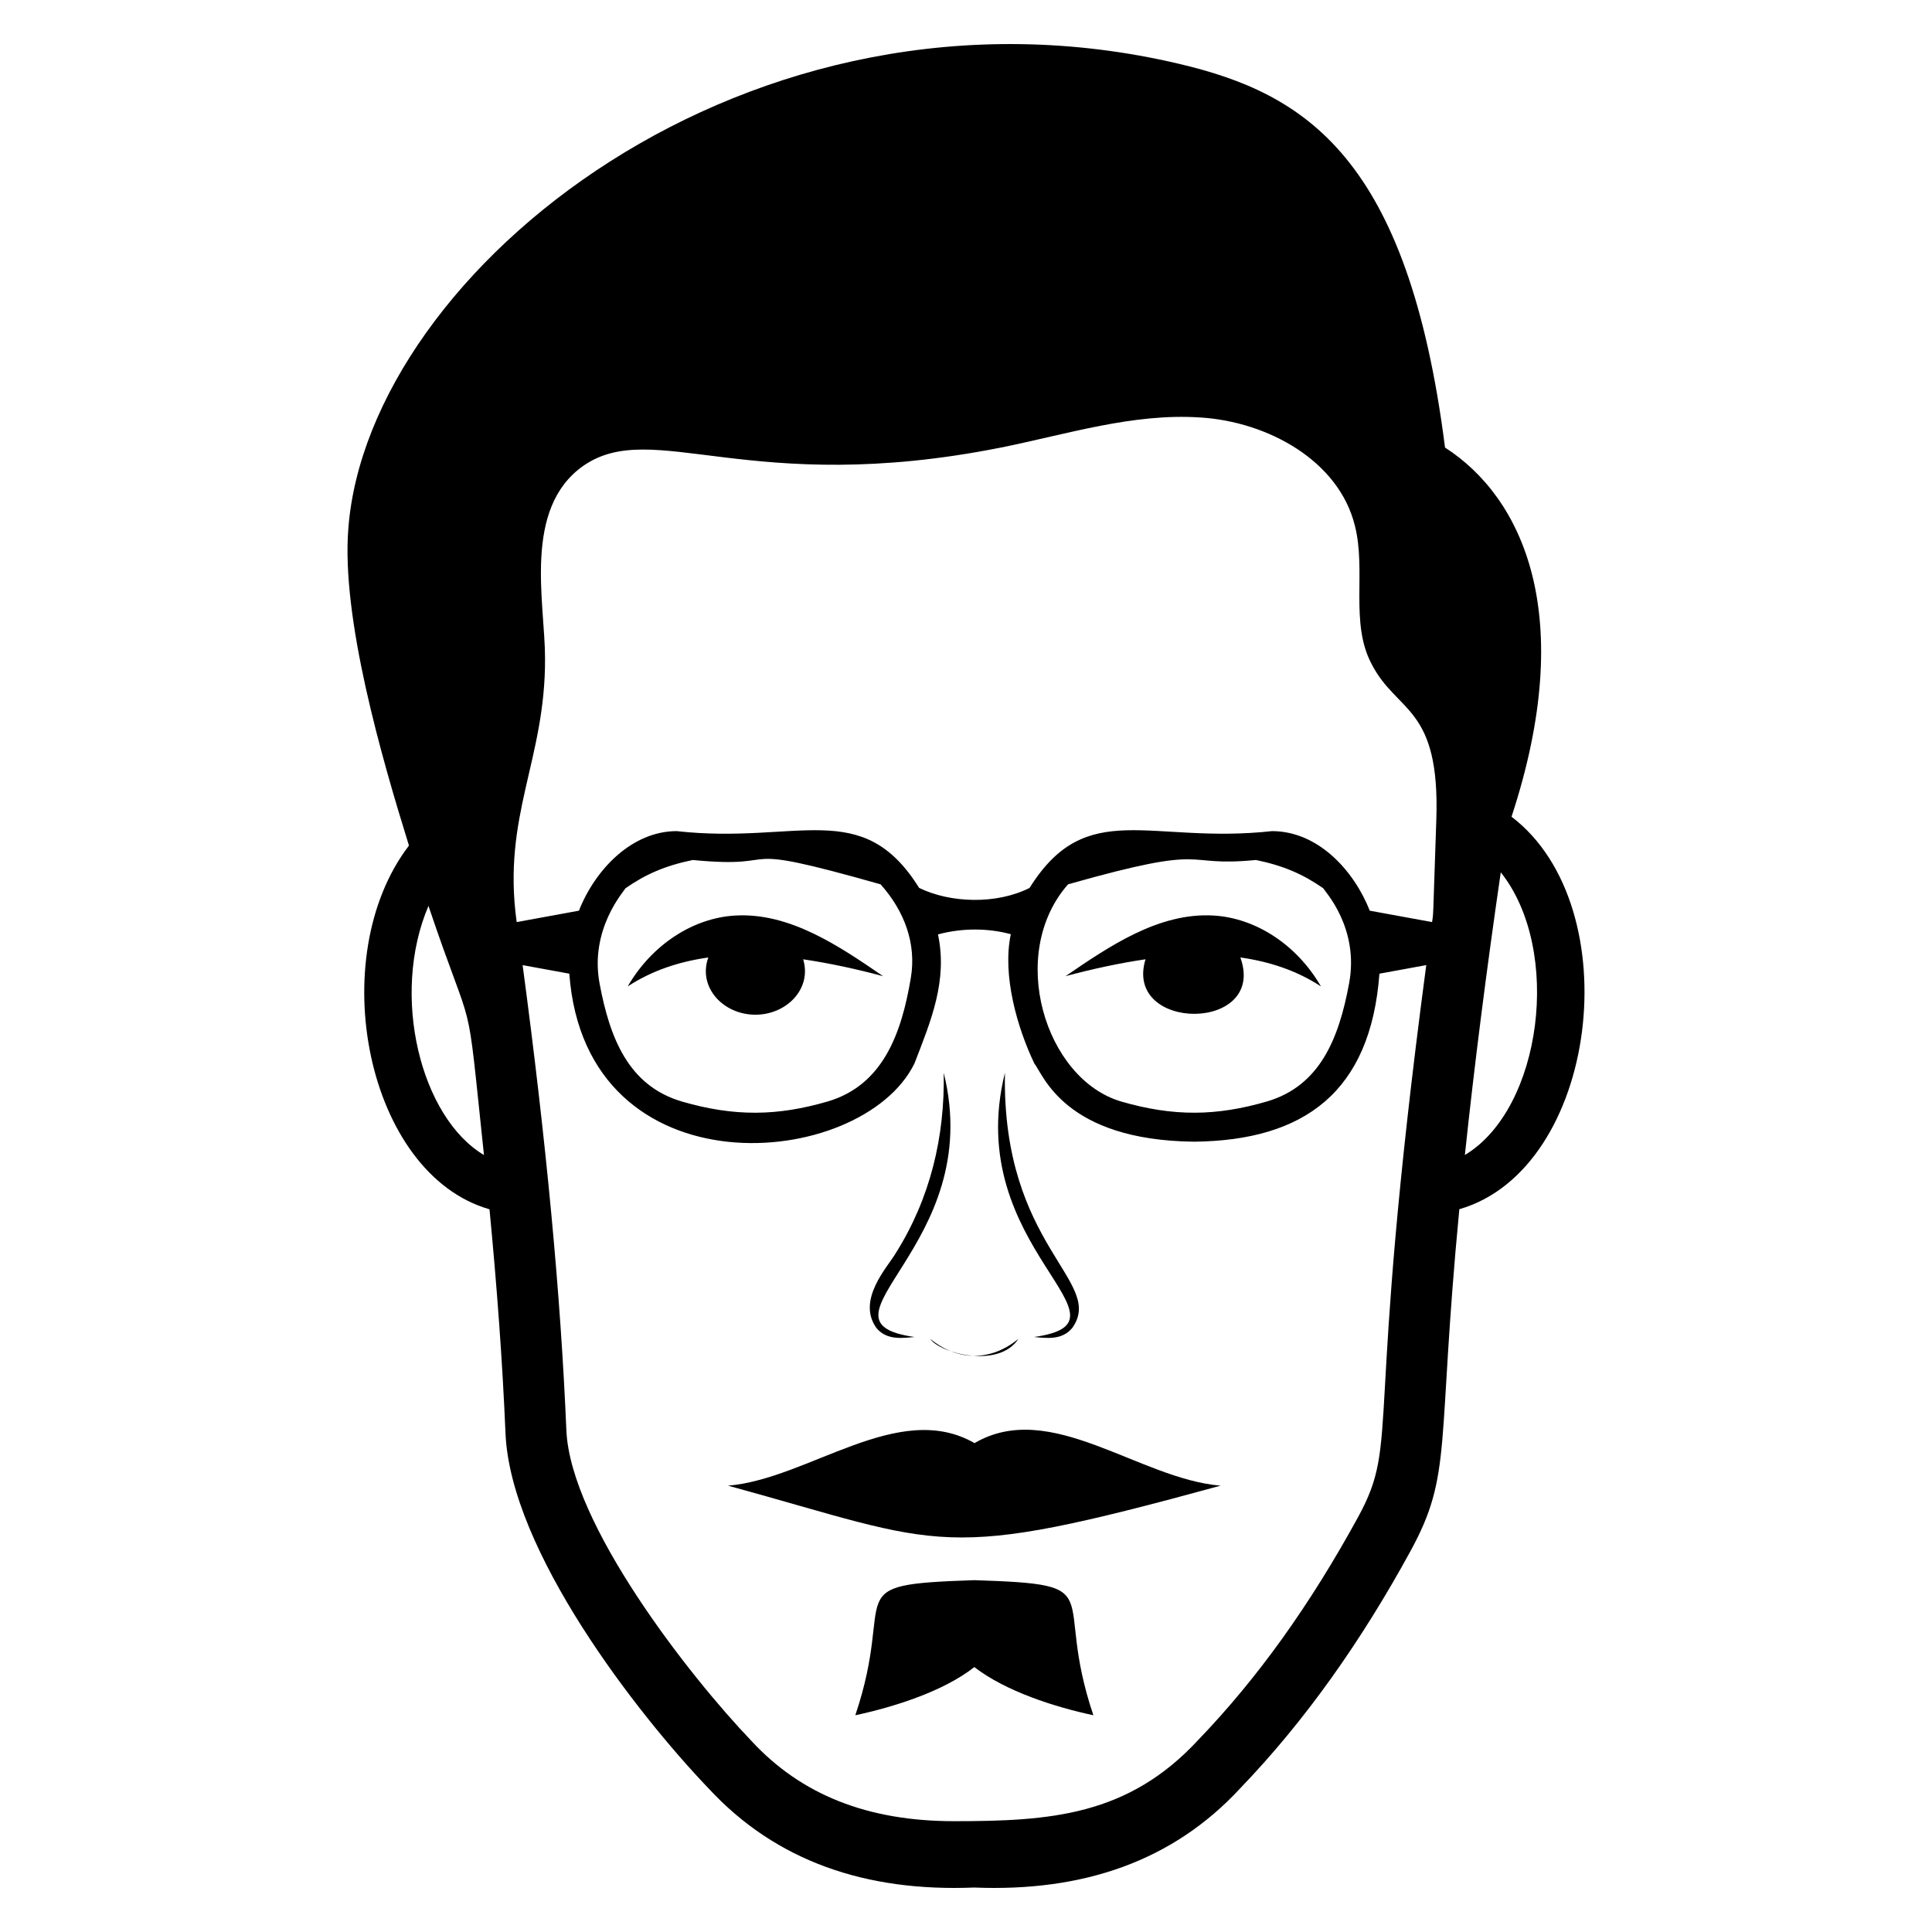<?xml version="1.0" encoding="UTF-8"?>
<!-- Uploaded to: ICON Repo, www.svgrepo.com, Generator: ICON Repo Mixer Tools -->
<svg fill="#000000" width="800px" height="800px" version="1.1" viewBox="144 144 512 512" xmlns="http://www.w3.org/2000/svg">
 <g>
  <path d="m544.57 360.44c17.598-53.504 2.898-84.633-17.625-97.836-9.801-77.051-37.066-93.793-70.367-101.66-113.84-26.918-214.99 54.715-220.26 123.05-1.922 23.824 8.898 61.031 16.059 84.094-22.707 29.691-11.246 87.062 21.344 96.387 1.965 20.453 3.438 40.32 4.242 59.375 1.34 31.137 34.824 74.266 53.809 94.09 17.938 19.398 41.797 27.438 70.402 26.277 28.684 1.164 52.543-6.879 70.477-26.277 17.309-17.988 32.16-39.129 45.121-62.84 11.285-20.641 6.922-27.625 12.969-90.645 36.805-10.617 45.238-80.125 13.832-104.01zm-135.3-97.836c17.496-3.519 35-9.168 52.867-7.965 17.777 1.109 36.664 11.387 40.926 28.699 3.055 12.039-1.387 25.742 4.441 36.664 6.719 13.074 18.172 10.961 17.133 41.293-0.965 28.461-0.734 24.246-1.125 27.066l-16.508-3.019c-4.293-10.859-13.848-21.086-25.91-21.086-32.398 3.566-49.105-9.168-64.254 15.059-8.801 4.426-21.012 4.023-29.262-0.016-15.105-24.215-32.145-11.465-64.246-15.043-11.781 0-21.543 10.039-25.91 21.086l-16.492 3.019c-3.926-28.16 7.66-42.941 7.512-69.926 0-14.688-6.012-39.676 10.184-51.016 18.539-12.793 43.906 8.48 110.64-4.816zm17.781 115.75c39.145-11.09 29.117-4.441 49.789-6.449 7.387 1.523 12.551 3.82 17.816 7.484 0.402 0.789 9.602 10.48 6.879 25.168-2.715 14.754-7.781 27.191-21.727 31.328-13.336 3.891-24.754 4.09-38.75 0.008-20.156-5.988-30.23-39.148-14.008-57.539zm-117.29 1.043c5.238-3.648 10.418-5.961 17.824-7.488 26.203 2.543 7.871-5.434 49.777 6.445 6.316 7.07 9.535 15.707 8.023 24.758-2.481 14.902-7.457 28.461-21.988 32.777-13.332 3.891-24.754 4.09-38.75 0.008-14.039-4.164-19.043-16.668-21.766-31.336-2.644-14.328 6.477-24.375 6.879-25.164zm-52.211 4.676c12.566 37.324 9.742 19.215 14.707 66.023-16.754-9.949-24.852-42.277-14.707-66.023zm246.38 161.93c-12.816 23.438-26.676 42.762-42.379 59.094-18.617 20.125-39.238 21.535-64.684 21.535-22.93 0-40.512-6.965-53.75-21.293-16.426-17.16-47.957-57.48-49.023-82.32-1.516-35.973-5.285-76.066-11.594-123.25l12.371 2.262c4.356 58.652 77.5 52.246 91.457 23.82 4.445-11.48 8.832-21.965 6.25-34.227 6.445-1.742 13.363-1.676 19.297-0.051-2.324 10.988 1.77 24.906 6.223 34.234 2.371 2.984 8.004 20.383 42.371 20.75 29.199-0.309 46.762-13.184 49.094-44.523l12.41-2.273c-16.434 123.56-6.754 125.59-18.043 146.24zm28.277-95.918c2.566-24.254 5.781-49.289 9.512-74.918 16.422 20.652 10.867 62.754-9.512 74.918z"/>
  <path d="m344.19 412.91c8.273 0 15.027-6.887 12.656-14.684 7.019 1.031 14.121 2.582 21.184 4.469-11.691-7.996-24.691-16.871-39.129-16.07-11.297 0.625-22.203 7.801-28.551 18.789 6.543-4.285 13.766-6.598 21.355-7.668-2.816 7.844 3.906 15.164 12.484 15.164z"/>
  <path d="m472.71 397.74c7.59 1.074 14.809 3.387 21.352 7.668-6.348-10.988-17.25-18.16-28.551-18.789-14.434-0.801-27.516 8.129-39.125 16.07 7.059-1.887 14.164-3.438 21.184-4.469-5.883 19.324 32.262 19.387 25.141-0.48z"/>
  <path d="m418.04 498.32c3.195 0.277 7.383 0.941 10.125-2.406 8.844-12.426-18.715-21.453-17.848-67.609-11.566 46.613 37.035 65.848 7.723 70.016z"/>
  <path d="m386.37 498.32c-29.363-4.18 19.148-23.98 7.727-70.016 0.316 16.902-3.555 33.281-12.738 47.836-2.113 3.609-10.414 12.324-5.113 19.773 2.746 3.348 6.934 2.684 10.125 2.406z"/>
  <path d="m413.9 498.8c-7.312 6.035-16.152 5.981-23.383 0 2.453 3.766 18.145 8.066 23.383 0z"/>
  <path d="m402.26 526.44c-20.199-11.625-43.973 9.508-65.32 11.277 58.141 15.914 55.492 20.547 130.53 0-21.68-1.797-45.07-23.082-65.211-11.277z"/>
  <path d="m402.21 562.76c-36.754 1.23-20.484 3.012-31.543 35.801 10.27-2.199 23.324-6.309 31.543-12.766 8.363 6.453 21.277 10.566 31.547 12.766-11.121-32.945 5.352-34.594-31.547-35.801z"/>
 </g>
</svg>